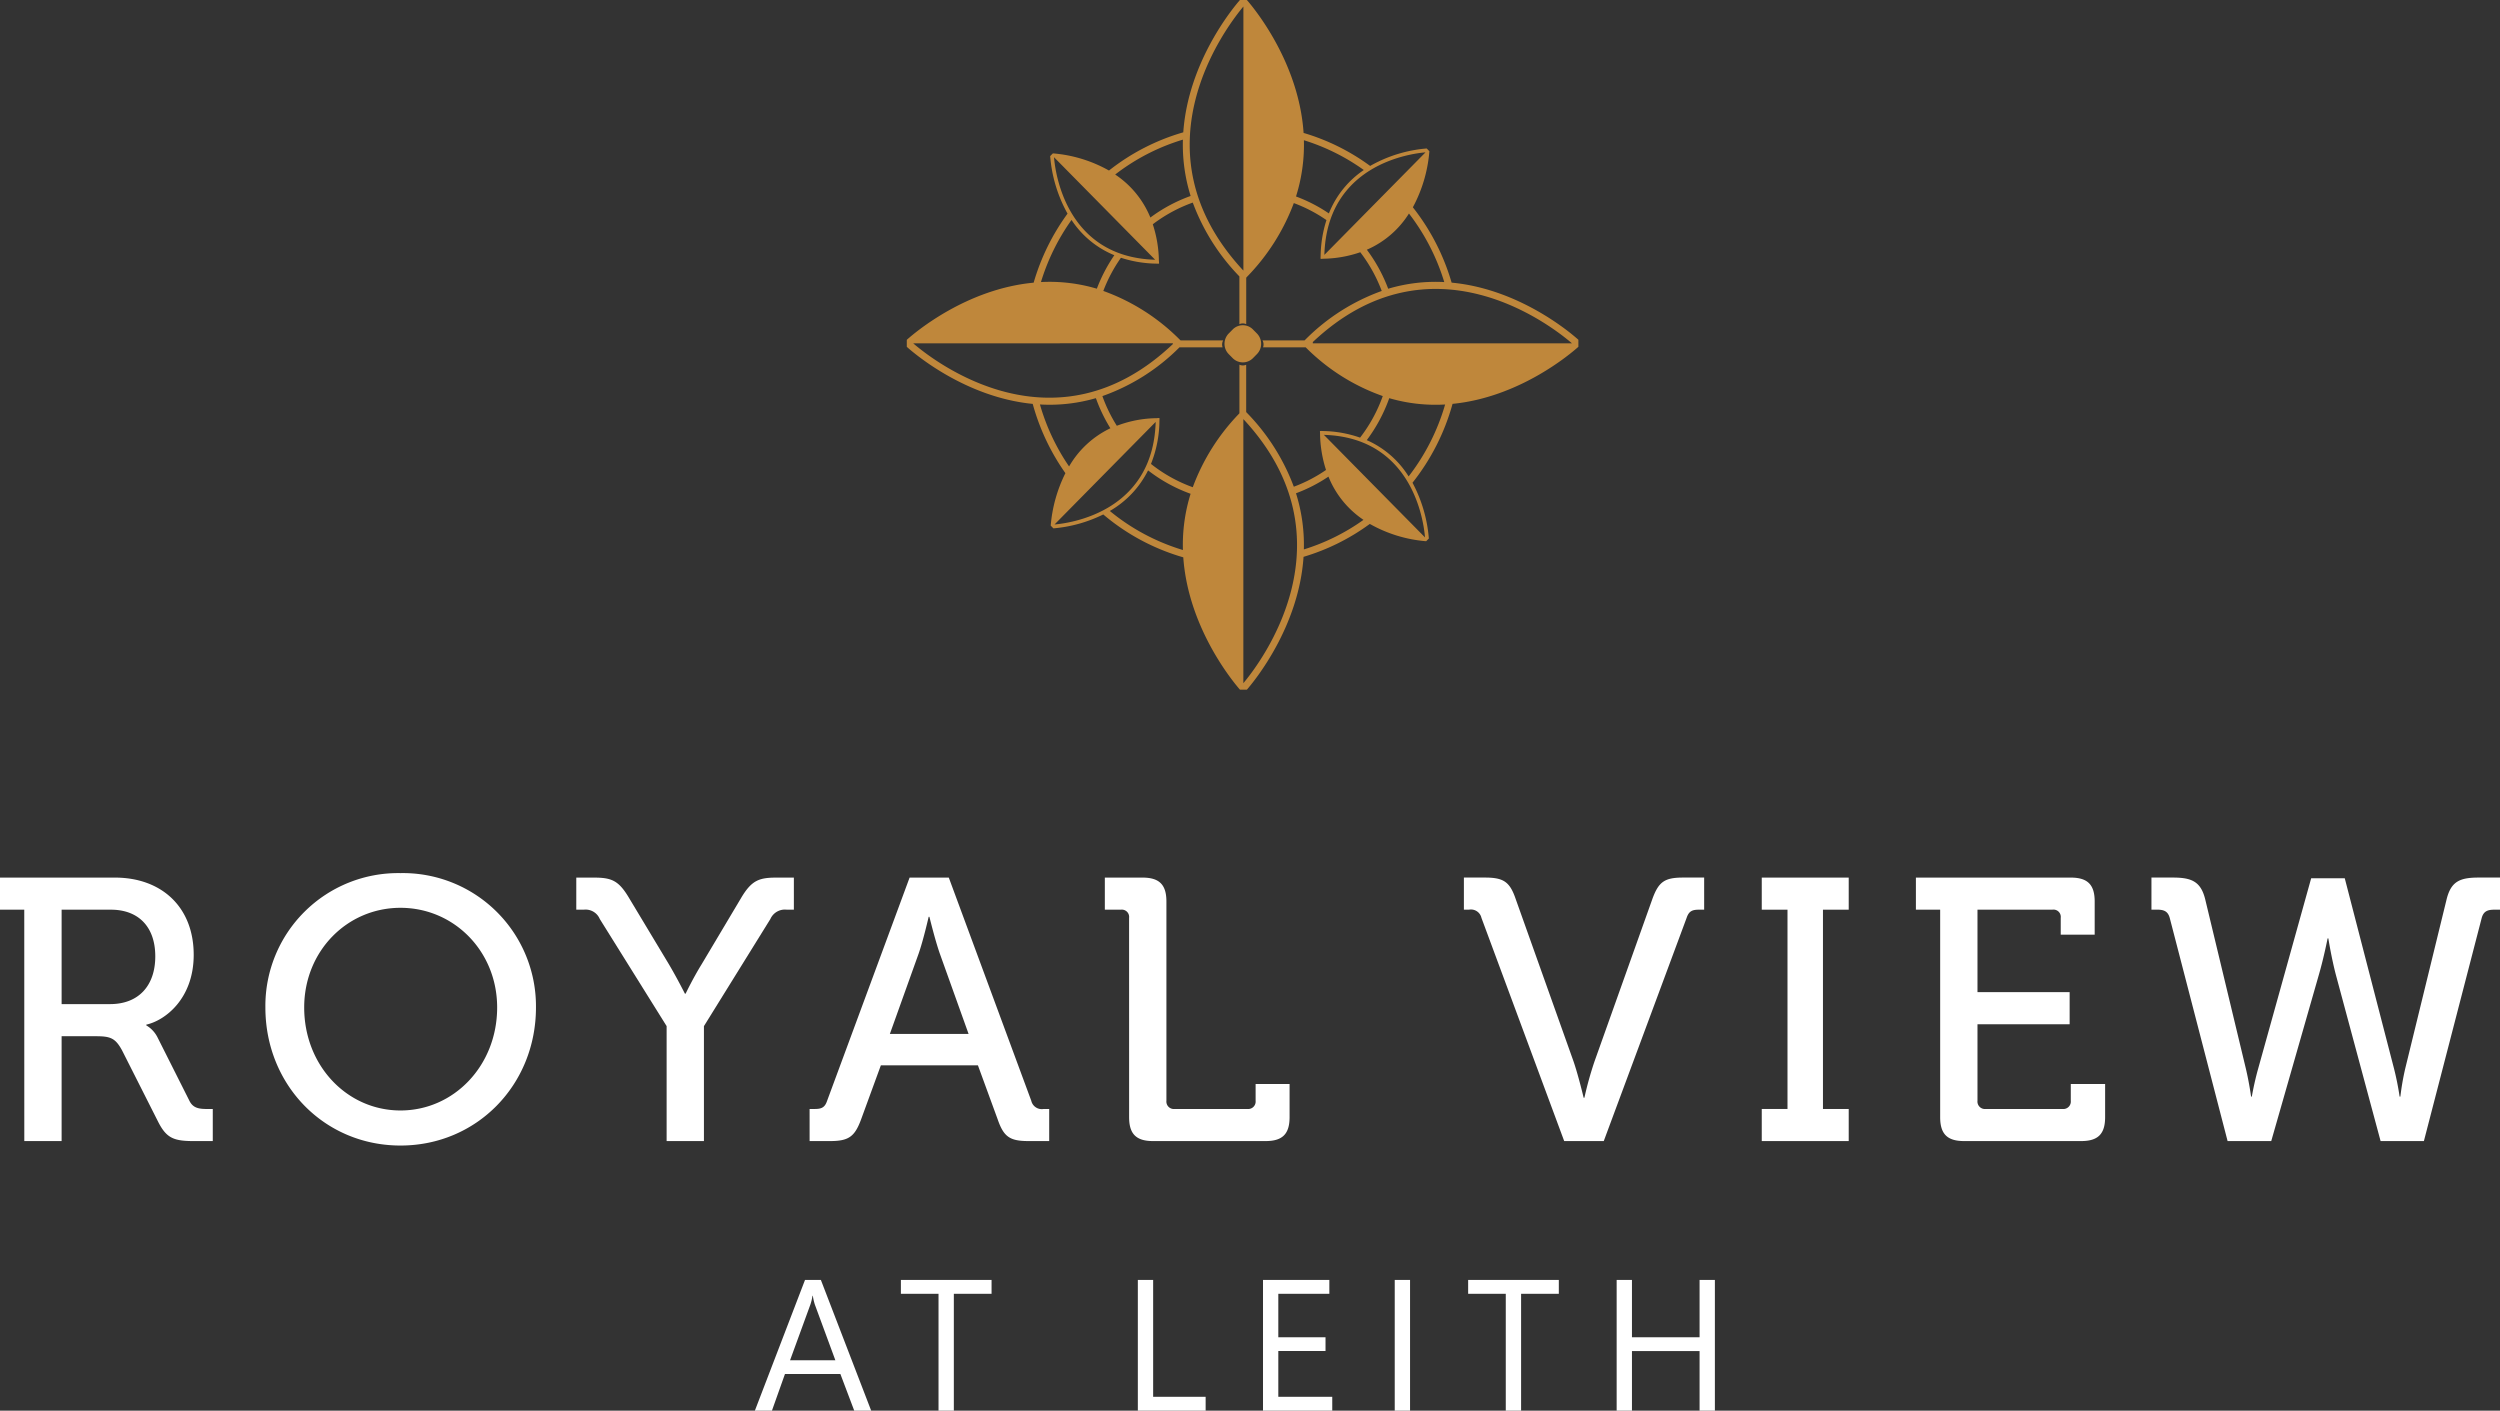 <svg xmlns="http://www.w3.org/2000/svg" width="428" height="241.501" viewBox="0 0 428 241.501">
  <rect x="0" y="0" width="428" height="241.501" fill="#333333" stroke="none"/>
  <g id="Group_651" data-name="Group 651" transform="translate(-177.794 -62.363)">
    <path id="Path_251" data-name="Path 251" d="M357.418,131.612a28.3,28.3,0,0,1-9.564-1.081,27.156,27.156,0,0,1-3.85,7.185,16.077,16.077,0,0,1,7.166,6.211,36.791,36.791,0,0,0,6.248-12.315m-20.736,5.2v.011h-.009l17.3,17.541c-.2-2.547-2.038-17.094-17.294-17.552m6.765,14.552a16.16,16.16,0,0,1-6-7.405,26.3,26.3,0,0,1-5.558,2.852,29.375,29.375,0,0,1,1.347,9.614,35.645,35.645,0,0,0,10.206-5.061m-20.541-17.229-.014.016-.009-.011v45.185c2.973-3.547,19.092-24.678.023-45.191m.463-9.33v8.1l.107.119a36.217,36.217,0,0,1,8.046,12.667,25.216,25.216,0,0,0,5.513-2.868,21.155,21.155,0,0,1-1.021-6.2L336,136.4l-.011-.247.234-.011.256.012a20.1,20.1,0,0,1,6.381,1.134,25.882,25.882,0,0,0,3.884-7.118,35.015,35.015,0,0,1-13.2-8.346h-7.294a1.45,1.45,0,0,0-.1-1.184h7.2l.107-.1a35.176,35.176,0,0,1,13.11-8.364,25.86,25.86,0,0,0-3.676-6.632,20.174,20.174,0,0,1-6.326,1.113l-.22.02-.245.009-.009-.236.012-.259a21.123,21.123,0,0,1,1-6.149,25.142,25.142,0,0,0-5.588-2.911,36.206,36.206,0,0,1-8.041,12.651l-.107.128v7.95a1.416,1.416,0,0,0-1.17,0v-8.176a36.1,36.1,0,0,1-7.981-12.638,25.438,25.438,0,0,0-6.846,3.713,21,21,0,0,1,1.045,6.268l.02.224.009.247-.232.011-.256-.012a20.43,20.43,0,0,1-6.039-1.006,26,26,0,0,0-3.019,5.682,35.189,35.189,0,0,1,13.123,8.369l.115.1h7.286a1.456,1.456,0,0,0-.1,1.184H311.94a35.055,35.055,0,0,1-13.2,8.348,25.9,25.9,0,0,0,2.474,5.082,19.779,19.779,0,0,1,6.832-1.3l.22-.021.245-.009.009.238-.012.259a20.364,20.364,0,0,1-1.447,7.366,25.3,25.3,0,0,0,7.155,3.988,36.1,36.1,0,0,1,7.986-12.652V124.8a1.416,1.416,0,0,0,1.17,0m-9.528,22.1a26.517,26.517,0,0,1-7.281-4.008,16.489,16.489,0,0,1-6.548,6.949,35.9,35.9,0,0,0,12.514,6.685,29.386,29.386,0,0,1,1.315-9.626m-5.982-12.28h-.012v-.009l-17.3,17.541c2.512-.208,16.861-2.066,17.314-17.532m-14.825,7.6a16.215,16.215,0,0,1,7.072-6.539,26.944,26.944,0,0,1-2.481-5.155,28.34,28.34,0,0,1-9.58,1.081,36.662,36.662,0,0,0,4.99,10.613m17.77-20.949v-.135H286.6v.011h-1.17v-.011H266.349c3.492,3.009,24.258,19.282,44.454.135m-22.578-10.62a28.311,28.311,0,0,1,9.567,1.138,27.213,27.213,0,0,1,2.994-5.733,16.033,16.033,0,0,1-7.329-6.037,36.837,36.837,0,0,0-5.233,10.632m19.527-3.82v-.012l.009,0-17.3-17.541c.2,2.547,2.038,17.094,17.294,17.552m-6.821-14.587a16.156,16.156,0,0,1,6.024,7.363,26.536,26.536,0,0,1,6.892-3.692,29.384,29.384,0,0,1-1.322-9.646,35.816,35.816,0,0,0-11.594,5.975m21.927,16.419.012-.016.011.011V63.478c-2.973,3.547-19.092,24.678-.023,45.191M331.889,96a26.3,26.3,0,0,1,5.629,2.9,16.153,16.153,0,0,1,5.978-7.43,35.767,35.767,0,0,0-10.256-5.1A29.365,29.365,0,0,1,331.889,96m4.86,9.977.011,0v.009l17.3-17.539c-2.513.206-16.861,2.066-17.314,17.532m14.479-7.058a16.061,16.061,0,0,1-7.207,6.193,27.045,27.045,0,0,1,3.653,6.681,28.354,28.354,0,0,1,9.6-1.141,36.705,36.705,0,0,0-6.042-11.733m-16.462,22v.217H379.13c-3.486-3-24.2-19.229-44.363-.217m23.92,10.588a37.9,37.9,0,0,1-6.855,13.5,24.318,24.318,0,0,1,2.8,9.544l-.46.469a23.388,23.388,0,0,1-9.647-2.964,36.95,36.95,0,0,1-11.344,5.634c-.808,12.035-8.421,21.267-9.7,22.742h-1.189c-1.276-1.466-8.861-10.659-9.7-22.655a37.023,37.023,0,0,1-13.7-7.342,23.857,23.857,0,0,1-8.536,2.382l-.462-.469a24.653,24.653,0,0,1,2.515-8.982,37.869,37.869,0,0,1-5.595-11.859c-11.442-1.125-20.14-8.5-21.558-9.768V120.54c1.42-1.271,10.194-8.712,21.719-9.784a37.9,37.9,0,0,1,5.8-11.816,24.233,24.233,0,0,1-2.973-9.853l.462-.467a23.372,23.372,0,0,1,9.608,2.939,37.027,37.027,0,0,1,12.718-6.541c.84-11.992,8.419-21.185,9.7-22.655h1.189c1.28,1.47,8.905,10.712,9.708,22.758a36.856,36.856,0,0,1,11.394,5.65,23.4,23.4,0,0,1,9.681-2.989l.461.469a24.287,24.287,0,0,1-2.829,9.6,37.878,37.878,0,0,1,6.637,12.9c11.513,1.076,20.278,8.506,21.7,9.78l0,1.205c-1.413,1.264-10.105,8.639-21.544,9.768m-34.164-7.831a2.434,2.434,0,0,1-3.476,0l-.68-.689a2.515,2.515,0,0,1,0-3.523l.68-.689a2.431,2.431,0,0,1,3.476,0l.68.689a2.518,2.518,0,0,1,0,3.523Z" transform="translate(67.781)" fill="#bf873b"/>
    <g id="Group_649" data-name="Group 649" transform="translate(177.794 211.839)">
      <path id="Path_252" data-name="Path 252" d="M181.948,152.5h-4.154v-5.494h19.68c7.922,0,13.481,4.982,13.481,13.224,0,7.54-4.92,11.247-8.115,11.95v.128a4.922,4.922,0,0,1,1.917,2.045l5.432,10.8c.639,1.342,1.66,1.47,3.2,1.47h.831v5.494h-3.131c-3.515,0-4.793-.447-6.262-3.385l-6.135-12.141c-1.148-2.107-1.979-2.426-4.471-2.426h-5.879v17.953h-6.388Zm14.7,16.165c4.855,0,7.73-3.131,7.73-8.179s-2.876-7.986-7.6-7.986h-8.435v16.165Z" transform="translate(-177.794 -146.238)" fill="#fff"/>
      <path id="Path_253" data-name="Path 253" d="M226.519,146.573a22.791,22.791,0,0,1,23.194,23c0,13.29-10.16,23.64-23.194,23.64s-23.129-10.35-23.129-23.64A22.736,22.736,0,0,1,226.519,146.573Zm0,40.636c9.136,0,16.549-7.668,16.549-17.635,0-9.647-7.413-17.06-16.549-17.06s-16.485,7.413-16.485,17.06C210.034,179.541,217.383,187.209,226.519,187.209Z" transform="translate(-157.956 -146.573)" fill="#fff"/>
      <path id="Path_254" data-name="Path 254" d="M248.84,172.434,237.4,154.1a2.636,2.636,0,0,0-2.748-1.6h-1.278v-5.494h2.939c3.067,0,4.28.447,6.071,3.449l6.836,11.373c1.47,2.492,2.748,5.048,2.748,5.048h.128s1.212-2.556,2.748-5.048l6.772-11.373c1.789-3,3.067-3.449,6.071-3.449h2.938V152.5h-1.212a2.715,2.715,0,0,0-2.812,1.6l-11.374,18.338v19.678H248.84Z" transform="translate(-134.714 -146.238)" fill="#fff"/>
      <path id="Path_255" data-name="Path 255" d="M255.878,186.618h.895c1.15,0,1.725-.256,2.107-1.406L273,147.005h6.71l14.12,38.208a1.842,1.842,0,0,0,2.109,1.406h.959v5.494h-3.578c-3.2,0-4.217-.767-5.238-3.706l-3.387-9.264H268.081l-3.387,9.264c-1.086,2.939-2.109,3.706-5.3,3.706h-3.513ZM283.1,173.776l-4.92-13.737c-.831-2.364-1.789-6.326-1.789-6.326h-.128s-.895,3.962-1.724,6.326l-4.92,13.737Z" transform="translate(-117.276 -146.238)" fill="#fff"/>
      <path id="Path_256" data-name="Path 256" d="M288.506,153.9A1.251,1.251,0,0,0,287.1,152.5h-2.746v-5.494h6.452c2.876,0,4.09,1.212,4.09,4.088v34.12a1.279,1.279,0,0,0,1.406,1.406h12.459a1.279,1.279,0,0,0,1.406-1.406v-2.876h5.815v5.687c0,2.874-1.216,4.088-4.09,4.088H292.6c-2.876,0-4.09-1.214-4.09-4.088Z" transform="translate(-95.206 -146.238)" fill="#fff"/>
      <path id="Path_257" data-name="Path 257" d="M321.99,153.9a1.843,1.843,0,0,0-2.111-1.406h-.895v-5.494h3.578c3.2,0,4.281.7,5.3,3.7l9.9,27.794c.831,2.428,1.725,6.2,1.725,6.2h.128a59.607,59.607,0,0,1,1.725-6.2l9.9-27.794c1.086-3,2.111-3.7,5.3-3.7h3.578V152.5h-.895c-1.15,0-1.725.256-2.109,1.406l-14.184,38.208h-6.774Z" transform="translate(-68.366 -146.238)" fill="#fff"/>
      <path id="Path_258" data-name="Path 258" d="M347.713,186.618h4.407V152.5h-4.407v-5.494H362.6V152.5h-4.409v34.12H362.6v5.494H347.713Z" transform="translate(-46.101 -146.238)" fill="#fff"/>
      <path id="Path_259" data-name="Path 259" d="M366.735,152.5h-4.154v-5.494H389.1c2.876,0,4.088,1.212,4.088,4.088v5.687h-5.813V153.9a1.251,1.251,0,0,0-1.406-1.406H373.123v14.12H388.9v5.5H373.123v13.1a1.279,1.279,0,0,0,1.406,1.406h13.162a1.279,1.279,0,0,0,1.406-1.406v-2.876h5.877v5.687c0,2.874-1.214,4.088-4.09,4.088h-20.06c-2.877,0-4.09-1.214-4.09-4.088Z" transform="translate(-34.578 -146.238)" fill="#fff"/>
      <path id="Path_260" data-name="Path 260" d="M388.428,153.9c-.321-1.15-1.024-1.406-2.174-1.406H385.3v-5.494h3.642c3.193,0,4.791.639,5.556,3.7l6.965,29.008c.577,2.428.895,4.793.895,4.793h.128s.383-2.3,1.086-4.793l9.072-32.584h5.751l8.433,32.584a48.219,48.219,0,0,1,.958,4.793h.13a44.018,44.018,0,0,1,.829-4.793l7.093-29.008c.767-3.065,2.3-3.7,5.494-3.7h3.642V152.5h-.958c-1.148,0-1.853.256-2.173,1.406l-9.9,38.208h-7.413l-7.666-28.5c-.767-2.939-1.278-6.2-1.278-6.2h-.128s-.637,3.257-1.47,6.135l-8.178,28.559h-7.475Z" transform="translate(-16.972 -146.238)" fill="#fff"/>
    </g>
    <g id="Group_650" data-name="Group 650" transform="translate(307.031 281.493)">
      <path id="Path_261" data-name="Path 261" d="M270.509,208.185h-2.9l-2.371-6.271H255.75l-2.229,6.271H250.6l8.581-22.371H261.9Zm-6.131-8.627-3.511-9.532a9.152,9.152,0,0,1-.343-1.5h-.062a8.434,8.434,0,0,1-.359,1.5l-3.479,9.532Z" transform="translate(-250.602 -185.814)" fill="#fff"/>
      <path id="Path_262" data-name="Path 262" d="M280.207,188.185h-6.459v20h-2.622v-20h-6.442v-2.371h15.523Z" transform="translate(-239.688 -185.814)" fill="#fff"/>
      <path id="Path_263" data-name="Path 263" d="M299.144,208.185H287.537V185.814h2.62v20h8.987Z" transform="translate(-221.976 -185.814)" fill="#fff"/>
      <path id="Path_264" data-name="Path 264" d="M311.466,208.185H299.609V185.814h11.358v2.371h-8.737v7.441h8.082v2.355h-8.082v7.831h9.235Z" transform="translate(-212.62 -185.814)" fill="#fff"/>
      <path id="Path_265" data-name="Path 265" d="M314.936,208.185h-2.622V185.814h2.622Z" transform="translate(-202.773 -185.814)" fill="#fff"/>
      <path id="Path_266" data-name="Path 266" d="M334.918,188.185h-6.459v20h-2.622v-20h-6.442v-2.371h15.523Z" transform="translate(-197.285 -185.814)" fill="#fff"/>
      <path id="Path_267" data-name="Path 267" d="M350.535,208.185h-2.62v-10.2H336.338v10.2h-2.62V185.814h2.62v9.812h11.577v-9.812h2.62Z" transform="translate(-186.184 -185.814)" fill="#fff"/>
    </g>
  </g>
</svg>
